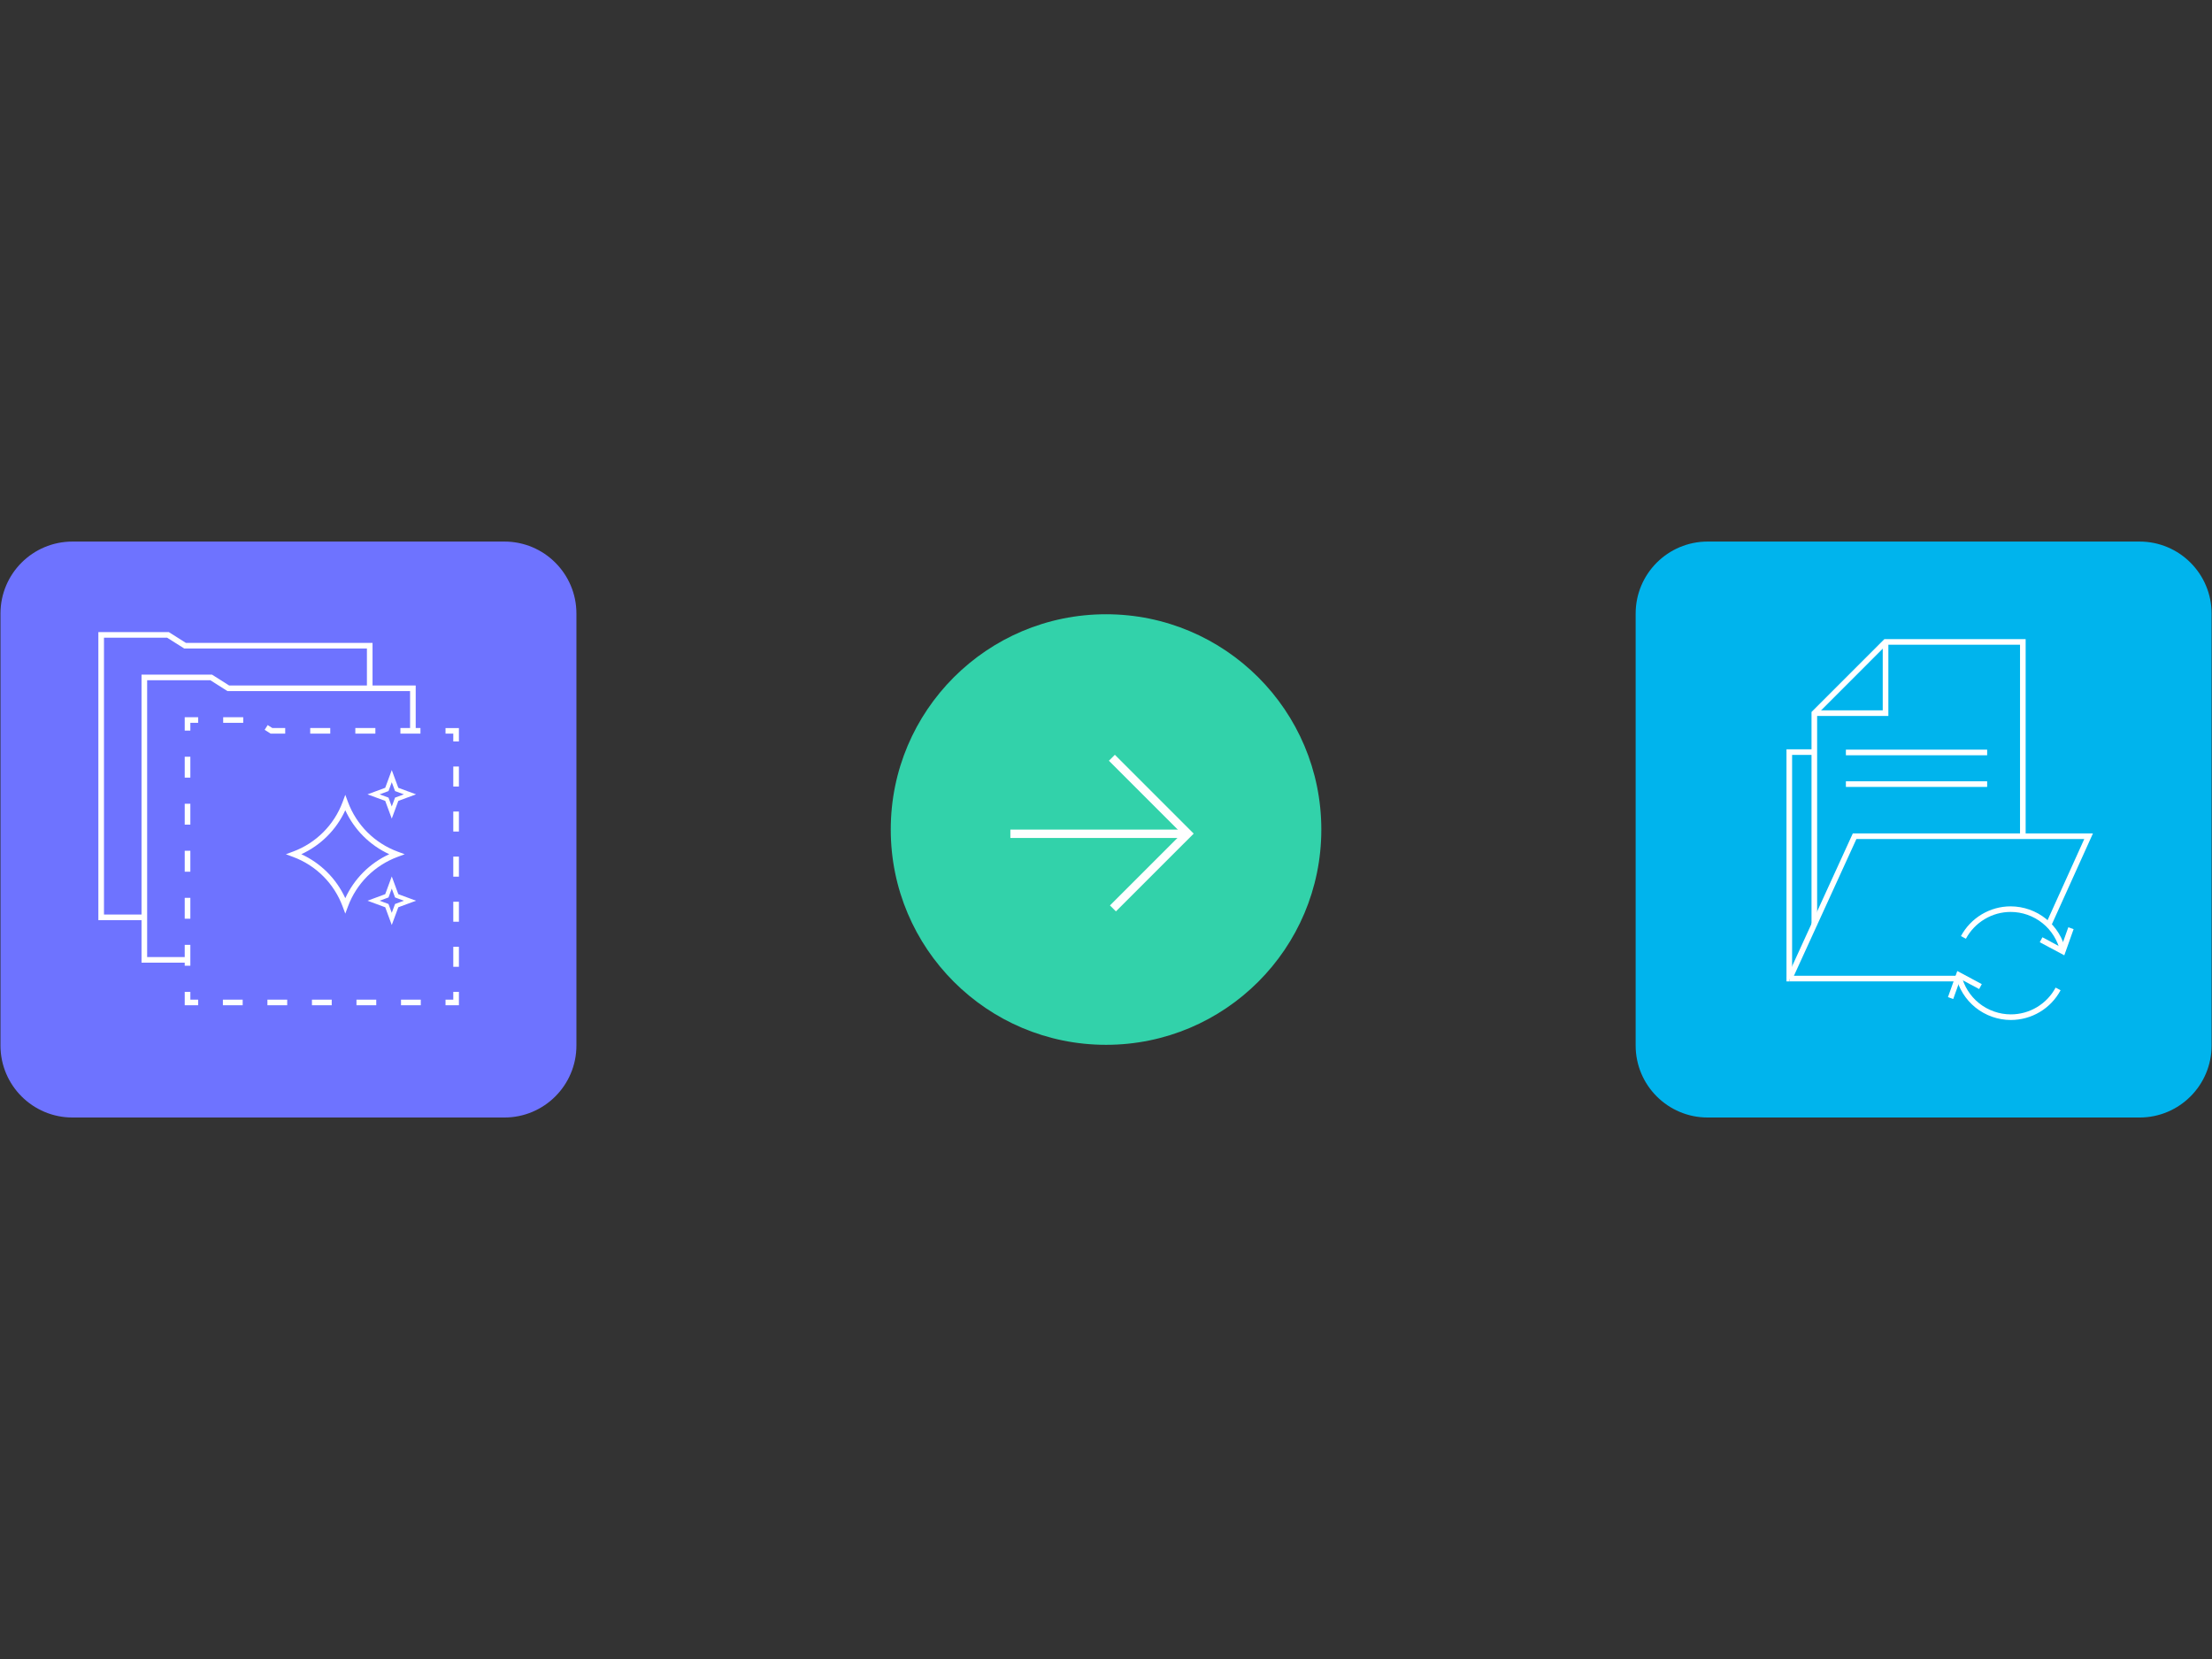 <svg xmlns="http://www.w3.org/2000/svg" xml:space="preserve" viewBox="0 0 6016 4512"><rect x="0" y="0" width="6016" height="4512" fill="#333333" stroke="none"/><path fill="#6E73FF" d="M197.1 1472.9h1174.8c108.1 0 195.8 87.7 195.8 195.8v1174.8c0 108.1-87.7 195.8-195.8 195.8H197.1c-108.1 0-195.8-87.7-195.8-195.8V1668.7c0-108.1 87.6-195.8 195.8-195.8"/><g fill="#FFF"><path d="M510.1 2618.2H384.9v-783.4h191.7l46.6 29.5h507.4v123.4h-15.3v-108.1H618.7l-46.5-29.5h-172v752.8h109.9z"/><path d="M392.6 2502.5H267.5v-783.4h191.6l46.5 29.4h507.6v123.4h-15.3v-108.1H501.2l-46.6-29.4H282.8v752.9h109.8zM1248.1 2734h-36.4v-15.3h21.1v-21.1h15.3zM1248.1 2629.4h-15.3V2575h15.3zm0-122.6h-15.3v-54.4h15.3zm0-122.6h-15.3v-54.4h15.3zm0-122.6h-15.3v-54.4h15.3zm0-122.5h-15.3v-54.4h15.3zM1248.1 2016.5h-15.3v-21.2h-21.1v-15.2h36.4z"/><path d="M1143.5 1995.3H1089V1980h54.5zm-122.6 0h-54.5V1980h54.5zm-122.7 0h-54.5V1980h54.5zm-122.6 0h-39.4l-16.4-10.4 8.2-12.9 12.7 8h35v15.3zm-114.1-29.4H607v-15.3h54.5zM517.7 1987h-15.3v-36.4h36.5v15.3h-21.2zM517.7 2626.5h-15.3v-56.8h15.3zm0-127.9h-15.3v-56.8h15.3zm0-127.9h-15.3v-56.8h15.3zm0-127.9h-15.3V2186h15.3zm0-127.9h-15.3v-56.8h15.3zM538.9 2734h-36.5v-36.4h15.3v21.1h21.2zM1144.4 2734h-53.8v-15.3h53.8zm-121.1 0h-53.8v-15.3h53.8zm-121.1 0h-53.8v-15.3h53.8zm-121.1 0h-53.8v-15.3h53.8zm-121.1 0h-53.8v-15.3H660z"/></g><path fill="#00B4ED" d="M4644.3 1472.9h1174.8c108.1 0 195.8 87.7 195.8 195.8v1174.8c0 108.1-87.7 195.8-195.8 195.8H4644.3c-108.1 0-195.8-87.7-195.8-195.8V1668.7c0-108.1 87.7-195.8 195.8-195.8"/><g fill="#FFF"><path d="M5135.8 1947.2h-201.4v-15.3h186.1v-186.1h15.3z"/><path d="M4942.1 2515.5h-15.3v-579.1l198.2-198.2h384.2v535.5h-15.3v-520.3h-362.6l-189.2 189.3z"/><path d="M5020.3 2038.8h384.2v15.3h-384.2zM5020.3 2124.9h384.2v15.3h-384.2zM4867 2653.8h457v15.3h-457z"/><path d="M4867 2669.1h-8.3v-631.2h75.7v15.2H4874v608.4h-7.3z"/><path d="m4859.27 2659.92.681-1.558 14.02 6.128-.681 1.558z"/><path d="m4874 2664.7-13.9-6.4 179-391.6h463.6v15.2h-453.8zM5578.3 2518.7l-13.9-6.3 104.2-230.5h-165.9v-15.2h189.5zM5614.3 2598.2l-66.7-35.6 7.2-13.5 51 27.3 19.4-54.5 14.4 5.1z"/><path d="M5603.4 2588.9c-6.7-30.6-23.8-58.4-48.3-78.1s-55.2-30.6-86.7-30.6c-25 0-49.5 6.8-70.9 19.7-21.4 12.8-39 31.2-50.8 53.2l-13.5-7.2c13.1-24.4 32.6-44.8 56.4-59.1 23.8-14.2 51-21.8 78.8-21.8 34.9.1 69.1 12.1 96.2 34 27.2 21.9 46.2 52.7 53.6 86.7zM5312.2 2717.1l-14.3-5.2 25.3-71 66.7 35.6-7.2 13.4-51-27.2z"/><path d="M5469.1 2774.1c-34.9 0-69-12-96.2-33.8s-46.3-52.5-53.8-86.5l14.9-3.3c6.8 30.6 23.9 58.2 48.4 77.9 24.5 19.6 55.2 30.4 86.6 30.4 25 0 49.5-6.8 70.9-19.6s39-31.2 50.8-53.2l13.5 7.2c-13.1 24.4-32.6 44.9-56.4 59.1-23.7 14.2-51 21.7-78.7 21.8"/></g><circle cx="3008.1" cy="2256.1" r="585.5" fill="#32D2AA"/><path fill="#FFF" d="m3035 2478.7-16.2-16.2 195.3-195.3-198.2-198.2 16.2-16.2 214.4 214.4z"/><path fill="#FFF" d="M2747.9 2256.2h482.4v22.9h-482.4zM939.1 2484.8l-7.2-19.3c-23.2-62.6-72.4-111.9-135-135l-19.4-7.2 19.4-7.2c62.6-23.2 111.8-72.4 135-135l7.2-19.4 7.2 19.4c23.2 62.6 72.4 111.8 135 135l19.4 7.2-19.4 7.2c-62.6 23.2-111.8 72.4-135 135zm-119.6-161.6c52.9 24.3 95.3 66.7 119.6 119.6 24.3-52.9 66.7-95.3 119.6-119.6-52.9-24.3-95.3-66.7-119.6-119.6-24.3 53-66.7 95.3-119.6 119.6m246-96.8-17.8-48.2-48.2-17.8 48.2-17.8 17.8-48.2 17.8 48.2 48.2 17.8-48.2 17.8zm-33-66 24.1 8.9 8.9 24.1 8.9-24.1 24.1-8.9-24.1-8.9-8.9-24.1-8.9 24.1zm33 355.3-17.8-48.2-48.2-17.8 48.2-17.8 17.8-48.2 17.8 48.2 48.2 17.8-48.2 17.8zm-33-66 24.1 8.9 8.9 24.1 8.9-24.1 24.1-8.9-24.1-8.9-8.9-24.1-8.9 24.1z"/></svg>